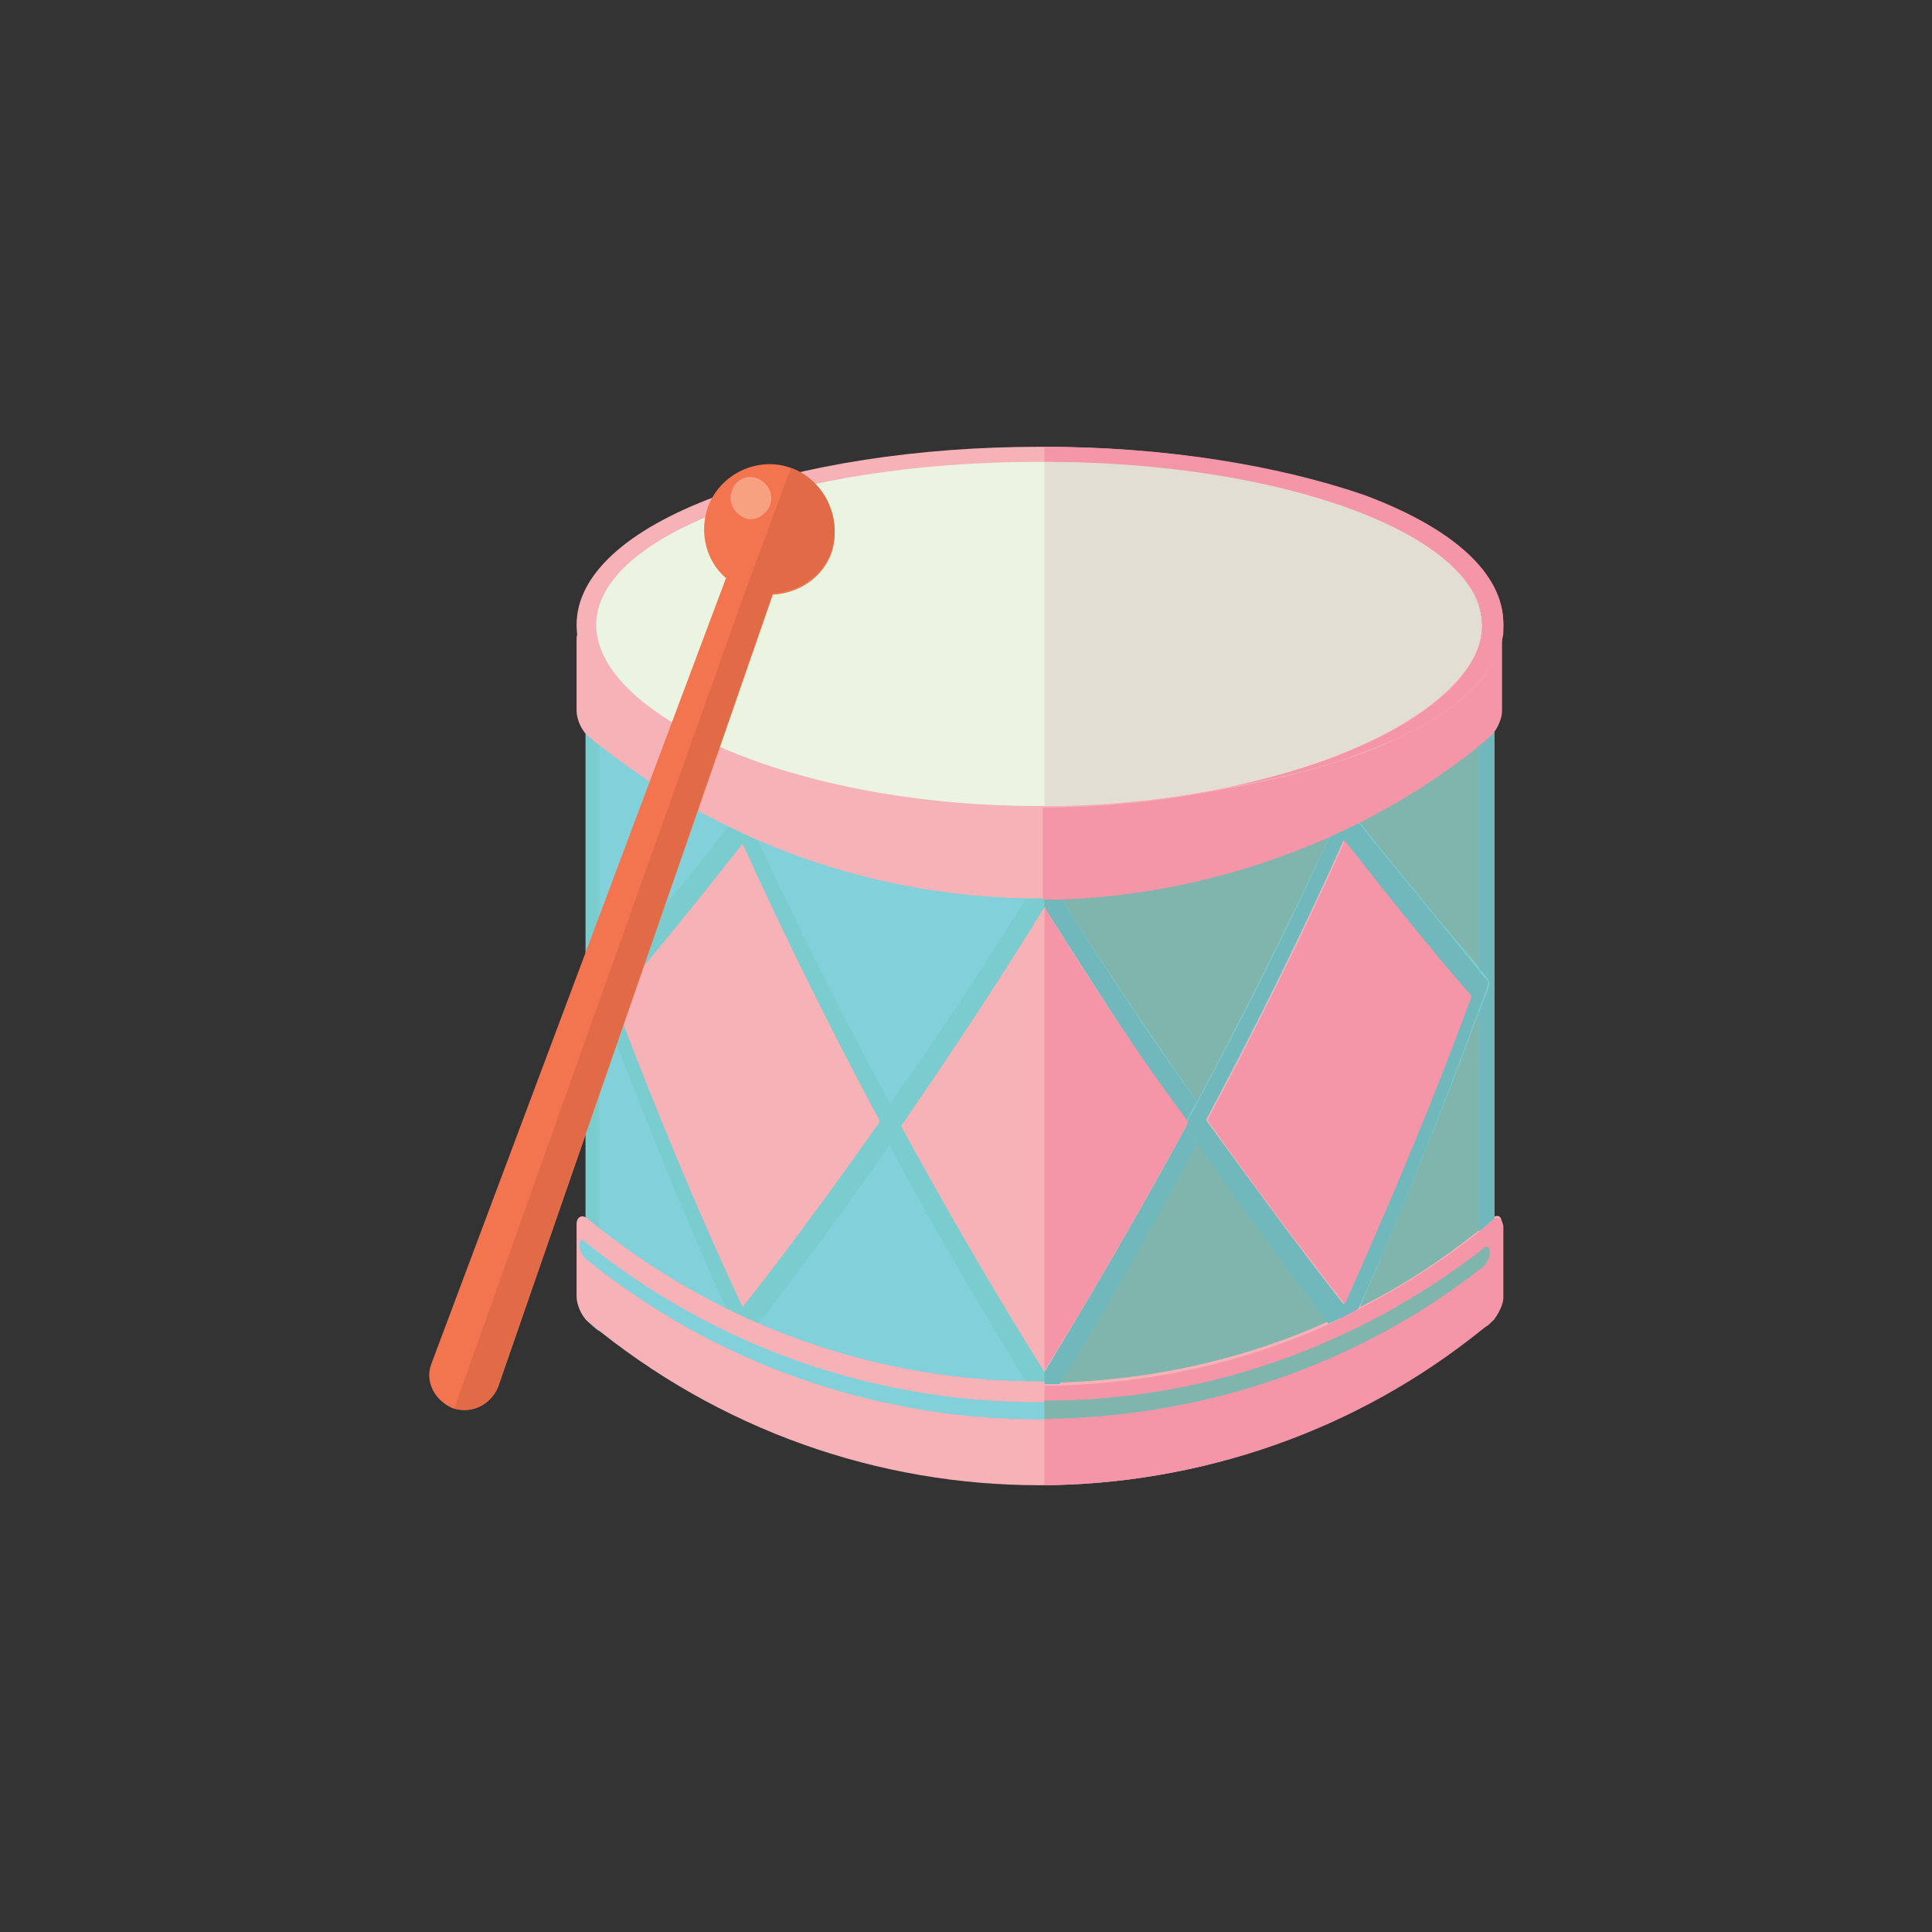 <?xml version="1.0" ?><!DOCTYPE svg  PUBLIC '-//W3C//DTD SVG 1.1 Tiny//EN'  'http://www.w3.org/Graphics/SVG/1.1/DTD/svg11-tiny.dtd'><svg baseProfile="tiny" height="128px" id="Layer_1" overflow="scroll" version="1.1" viewBox="0 0 128 128" width="128px" xml:space="preserve" xmlns="http://www.w3.org/2000/svg" xmlns:xlink="http://www.w3.org/1999/xlink"><rect x="0" y="0" width="128" height="128" fill="#333333" stroke="none"/><g><path d="M99,87.4c-17.5,14.2-42.7,14.2-60.2,0v-40c17.5,14.2,42.7,14.2,60.2,0V87.4z" fill="#82D0DA"/><path d="M39.7,88.2c-0.3-0.2-0.6-0.5-0.9-0.8v-40c0.3,0.3,0.6,0.5,0.9,0.8V88.2z" fill="#7ACCCE"/><path d="M99,87.4c-0.3,0.3-0.6,0.5-1,0.8v-40c0.3-0.2,0.6-0.5,1-0.8V87.4z" fill="#7ACCCE"/><path d="M49.2,88.5c-0.2-0.1-0.4-0.3-0.5-0.5c-3.2-7-6.2-14.4-9.1-22.1c-0.1-0.3-0.1-0.5,0-0.6   c2.9-3.3,5.9-7,9.1-11.1c0.1-0.1,0.3-0.2,0.5-0.1c0.2,0.1,0.4,0.3,0.5,0.5c3.2,6.9,6.5,13.5,9.9,19.7c0.1,0.2,0.1,0.4,0,0.6   c-3.4,4.9-6.7,9.4-9.9,13.5C49.6,88.5,49.4,88.6,49.2,88.5" fill="#7ACCCE"/><path d="M69.1,92.7c-0.2,0-0.4-0.1-0.6-0.3c-3.4-5.5-6.9-11.5-10.2-17.7c-0.1-0.2-0.1-0.4,0-0.6   c3.4-4.8,6.8-9.9,10.2-15.4c0.1-0.2,0.3-0.3,0.6-0.3c0.2,0,0.4,0.1,0.6,0.3c3.4,5.5,6.8,10.6,10.2,15.3c0.1,0.2,0.1,0.4,0,0.6   c-3.4,6.3-6.8,12.3-10.2,17.9C69.6,92.6,69.4,92.7,69.1,92.7" fill="#7ACCCE"/><path d="M79.9,74.2c3.1,4.4,6.2,8.5,9.1,12.2c2.9-6.5,5.8-13.3,8.4-20.4c-2.7-3.1-5.5-6.6-8.4-10.3   C86.1,62.2,83.1,68.3,79.9,74.2 M89.1,88.2c-0.2,0.1-0.4,0.1-0.5-0.1c-3.2-4.1-6.5-8.5-9.9-13.4c-0.1-0.2-0.1-0.4,0-0.6   c3.4-6.2,6.7-12.8,9.9-19.8c0.1-0.2,0.3-0.4,0.5-0.5c0.2-0.1,0.4-0.1,0.5,0.1c3.2,4,6.2,7.7,9,10.9c0.1,0.1,0.1,0.3,0,0.6   c-2.8,7.8-5.9,15.2-9,22.2C89.5,87.9,89.3,88.1,89.1,88.2z" fill="#7ACCCE"/><path d="M40.7,66.3c2.7,7.1,5.5,13.9,8.5,20.3c3-3.8,6-7.9,9.1-12.3c-3.1-5.8-6.2-12-9.1-18.4   C46.2,59.7,43.4,63.2,40.7,66.3" fill="#7ACCCE"/><path d="M59.7,74.6c3.1,5.7,6.3,11.2,9.5,16.3c3.2-5.1,6.4-10.6,9.5-16.4c-3.1-4.5-6.3-9.3-9.5-14.4   C66,65.3,62.8,70.1,59.7,74.6" fill="#7ACCCE"/><path d="M40.7,66.3c2.7,7.1,5.5,13.9,8.5,20.3c3-3.8,6-7.9,9.1-12.3c-3.1-5.8-6.2-12-9.1-18.4   C46.2,59.7,43.4,63.2,40.7,66.3" fill="#F7B2B8"/><path d="M59.7,74.6c3.1,5.7,6.3,11.2,9.5,16.3c3.2-5.1,6.4-10.6,9.5-16.4c-3.1-4.5-6.3-9.3-9.5-14.4   C66,65.3,62.8,70.1,59.7,74.6" fill="#F7B2B8"/><path d="M79.9,74.2c3.1,4.4,6.2,8.5,9.1,12.2c2.9-6.5,5.8-13.3,8.4-20.4c-2.7-3.1-5.5-6.6-8.4-10.3   C86.1,62.2,83.1,68.3,79.9,74.2" fill="#F7B2B8"/><path d="M98.7,48.8c-17.4,14.3-42.3,14.3-59.7,0c-0.5-0.4-0.8-1.2-0.8-1.7v-4.8c0-0.5,0.4-0.7,0.8-0.3   c17.4,14.3,42.3,14.3,59.7,0c0.5-0.4,0.8-0.3,0.8,0.3v4.8C99.5,47.6,99.2,48.4,98.7,48.8" fill="#F7B2B8"/><path d="M98.7,87.6C81.3,102,56.4,102,39,87.6c-0.5-0.4-0.8-1.2-0.8-1.7v-4.8c0-0.5,0.4-0.7,0.8-0.3   c17.4,14.3,42.3,14.3,59.7,0c0.5-0.4,0.8-0.3,0.8,0.3v4.8C99.5,86.5,99.2,87.3,98.7,87.6" fill="#F7B2B8"/><path d="M98.3,83.9c-17.5,13.7-42.2,13.5-59.5-0.5c-0.2-0.2-0.4-0.6-0.4-0.8v-0.2c0-0.3,0.2-0.3,0.4-0.1   c17.3,14,42,14.1,59.5,0.5c0.2-0.2,0.4-0.1,0.4,0.1V83C98.7,83.3,98.5,83.7,98.3,83.9" fill="#82D0DA"/><path d="M68.9,31c-7.9,0-15.4,1.1-21,3.2c-5.3,2-8.3,4.6-8.3,7.2c0,2.6,3,5.2,8.3,7.2c5.6,2.1,13,3.2,21,3.2   c7.9,0,15.4-1.1,21-3.2c5.3-2,8.3-4.6,8.3-7.2c0-2.6-3-5.2-8.3-7.2C84.2,32.1,76.8,31,68.9,31 M68.9,53.2c-8.1,0-15.7-1.2-21.5-3.3   c-6-2.2-9.2-5.2-9.2-8.5c0-3.3,3.3-6.3,9.2-8.5c5.8-2.1,13.4-3.3,21.5-3.3c8.1,0,15.7,1.2,21.5,3.3c6,2.2,9.2,5.2,9.2,8.5   c0,3.3-3.3,6.3-9.2,8.5C84.6,52,77,53.2,68.9,53.2z" fill="#F7B2B8"/><path d="M98.1,41.4c0,6-13.1,12-29.3,12c-16.2,0-29.3-6-29.3-12c0-6,13.1-10.8,29.3-10.8   C85,30.6,98.1,35.4,98.1,41.4" fill="#EBF3E1"/><path d="M98,49.3c-2.5,2-5.2,3.7-8,5.1c2.8,3.5,5.5,6.8,8,9.7V49.3z M88.1,55.4c-5.7,2.6-11.7,3.9-17.8,4.1   c3,4.8,6.1,9.3,9,13.5C82.3,67.4,85.2,61.6,88.1,55.4z M98,67c-2.5,6.8-5.2,13.3-7.9,19.6c2.8-1.4,5.4-3.1,7.9-5.1V67z M79.3,75.7   c-3,5.6-6.1,10.9-9.1,15.9c6.1-0.2,12.2-1.5,17.9-4.1C85.2,83.9,82.3,79.9,79.3,75.7z M99,87.4C98.9,87.5,98.9,87.5,99,87.4   C98.9,87.5,98.9,87.5,99,87.4z M98.9,87.5C98.9,87.5,98.9,87.5,98.9,87.5C98.9,87.5,98.9,87.5,98.9,87.5z M98.8,87.5   C98.8,87.6,98.8,87.6,98.8,87.5C98.8,87.6,98.8,87.6,98.8,87.5z M98.8,87.6C98.8,87.6,98.7,87.6,98.8,87.6   C98.7,87.6,98.8,87.6,98.8,87.6z M98.7,87.6C98.7,87.6,98.7,87.7,98.7,87.6C98.7,87.7,98.7,87.6,98.7,87.6z M98.7,87.7   c-0.1,0.1-0.3,0.2-0.4,0.3c0,0,0,0,0,0C98.4,87.9,98.5,87.8,98.7,87.7z" fill="#80B5AE"/><path d="M99,48.5c-0.1,0.1-0.2,0.2-0.3,0.3c-0.2,0.2-0.5,0.4-0.7,0.6v14.8c0.2,0.2,0.4,0.4,0.6,0.7   c0.1,0.1,0.1,0.3,0,0.6c-0.2,0.5-0.4,1-0.6,1.6v14.5c0.2-0.2,0.5-0.4,0.7-0.6c0.1-0.1,0.2-0.1,0.3-0.2V48.5z M99,87.4   c-0.1,0.1-0.2,0.2-0.3,0.3c-0.1,0.1-0.3,0.2-0.4,0.3c0.1-0.1,0.3-0.2,0.4-0.3c0,0,0,0,0,0c0,0,0,0,0,0c0,0,0,0,0,0c0,0,0,0,0,0   c0,0,0,0,0,0c0,0,0,0,0,0c0,0,0,0,0,0c0,0,0,0,0,0c0,0,0,0,0,0C98.9,87.5,98.9,87.5,99,87.4L99,87.4z" fill="#71B8BC"/><path d="M70.3,59.5c-0.4,0-0.7,0-1.1,0v0.6c3.2,5.1,6.3,9.9,9.4,14.3c0-0.1,0-0.2,0.1-0.3c0.2-0.4,0.4-0.8,0.6-1.1   C76.3,68.8,73.3,64.3,70.3,59.5 M78.6,74.6c-3.1,5.7-6.3,11.2-9.4,16.3v0.8c0.3,0,0.7,0,1,0c3.1-5,6.1-10.3,9.1-15.9   c-0.2-0.3-0.4-0.6-0.6-0.9C78.6,74.7,78.6,74.7,78.6,74.6z" fill="#71B8BC"/><path d="M90,54.5c-0.6,0.3-1.3,0.6-1.9,0.9c-2.8,6.2-5.8,12.1-8.8,17.7c-0.2,0.4-0.4,0.8-0.6,1.1   c0,0.1-0.1,0.2-0.1,0.3c0,0,0,0,0,0.1c0,0,0,0,0,0.1c0,0.1,0,0.2,0.1,0.2c0.2,0.3,0.4,0.6,0.6,0.9c3,4.2,5.9,8.2,8.7,11.9   c0.7-0.3,1.4-0.6,2-1c2.8-6.2,5.4-12.8,7.9-19.6c0.2-0.5,0.4-1,0.6-1.6c0.1-0.3,0.1-0.5,0-0.6c-0.2-0.2-0.4-0.4-0.6-0.7   C95.5,61.2,92.8,58,90,54.5 M79.9,74.2L79.9,74.2c3.1-5.9,6.2-12,9.1-18.5c2.9,3.8,5.8,7.2,8.4,10.3c-2.7,7.1-5.5,13.9-8.4,20.4   C86.1,82.7,83.1,78.6,79.9,74.2z" fill="#71B8BC"/><path d="M69.2,60.1v30.7c3.2-5.1,6.3-10.6,9.5-16.4c0,0,0,0,0-0.1C75.5,70,72.3,65.2,69.2,60.1" fill="#F496A7"/><path d="M89.1,55.7c-2.9,6.5-6,12.7-9.1,18.5c3.1,4.4,6.2,8.5,9.1,12.2c2.9-6.5,5.8-13.3,8.4-20.4   C94.8,62.9,92,59.4,89.1,55.7" fill="#F496A7"/><path d="M99.5,42.1c-0.4,3-3.7,5.7-9.2,7.8c-2.7,1-5.9,1.8-9.3,2.4c-3.6,0.7-7.6,1.2-11.9,1.2v6.1   c0.4,0,0.7,0,1.1,0c6.1-0.2,12.1-1.6,17.8-4.1c0.6-0.3,1.3-0.6,1.9-0.9c2.8-1.4,5.5-3.1,8-5.1c0.2-0.2,0.5-0.4,0.7-0.6   c0.1-0.1,0.2-0.2,0.3-0.3c0.3-0.4,0.6-1,0.6-1.4v-4.8C99.5,42.2,99.5,42.2,99.5,42.1" fill="#F496A7"/><path d="M99.2,80.7c-0.1,0-0.2,0-0.2,0.1c-0.1,0-0.2,0.1-0.3,0.2c-0.2,0.2-0.5,0.4-0.7,0.6c-2.5,2-5.2,3.7-7.9,5.1   c-0.7,0.3-1.3,0.7-2,1c-5.7,2.6-11.8,3.9-17.9,4.1c-0.3,0-0.7,0-1,0v1.2c10.3-0.1,20.6-3.4,29.1-10.1c0.1-0.1,0.2-0.1,0.2-0.1   c0.1,0,0.2,0.1,0.2,0.3V83c0,0.3-0.2,0.6-0.4,0.8C89.7,90.6,79.5,93.9,69.2,94v4.4c10.3-0.1,20.6-3.5,29.1-10.4c0,0,0,0,0,0   c0.1-0.1,0.3-0.2,0.4-0.3c0.1-0.1,0.2-0.2,0.3-0.3c0.3-0.4,0.6-1,0.6-1.4v-4.8C99.5,80.8,99.4,80.7,99.2,80.7" fill="#F496A7"/><path d="M98.5,82.6c-0.1,0-0.2,0-0.2,0.1c-8.6,6.7-18.8,10.1-29.1,10.1V94c10.3-0.1,20.6-3.4,29.1-10.1   c0.2-0.2,0.4-0.6,0.4-0.8v-0.2C98.7,82.7,98.6,82.6,98.5,82.6" fill="#80B5AE"/><path d="M69.2,29.6v1c16,0.1,29,4.9,29,10.8c0,4.4-7,8.8-17.1,10.8c3.4-0.6,6.6-1.3,9.3-2.4c5.5-2,8.7-4.8,9.2-7.8   c0-0.2,0-0.5,0-0.7c0-3.3-3.3-6.3-9.2-8.5C84.6,30.8,77.1,29.6,69.2,29.6" fill="#F496A7"/><path d="M69.2,30.6v22.8c4.2,0,8.2-0.5,11.9-1.2c10.1-2.1,17.1-6.5,17.1-10.8C98.1,35.5,85.2,30.6,69.2,30.6" fill="#E2DED3"/><path d="M52.4,31c-2.2-0.8-4.7,0.4-5.5,2.6c-0.6,1.7-0.1,3.6,1.2,4.7l-19.5,52c-0.5,1.2,0.2,2.5,1.4,3l0,0   c1.2,0.4,2.5-0.2,3-1.4l18.2-52.5c1.7-0.1,3.3-1.1,3.9-2.8C55.8,34.3,54.6,31.8,52.4,31z" fill="#F27550"/><path d="M51,33.5c0.3-0.7-0.1-1.5-0.8-1.8c-0.7-0.3-1.5,0.1-1.7,0.8c-0.3,0.7,0.1,1.5,0.8,1.8   C49.9,34.6,50.7,34.2,51,33.5" fill="#F7A180"/><path d="M52.4,31L52.4,31C52.4,31,52.4,31,52.4,31l-3,8.1L30.1,93.3c1.2,0.4,2.5-0.3,2.9-1.5l18.2-52.5   c1.7-0.1,3.3-1.1,3.9-2.8C55.8,34.3,54.6,31.8,52.4,31z" fill="#E16A47"/></g></svg>
